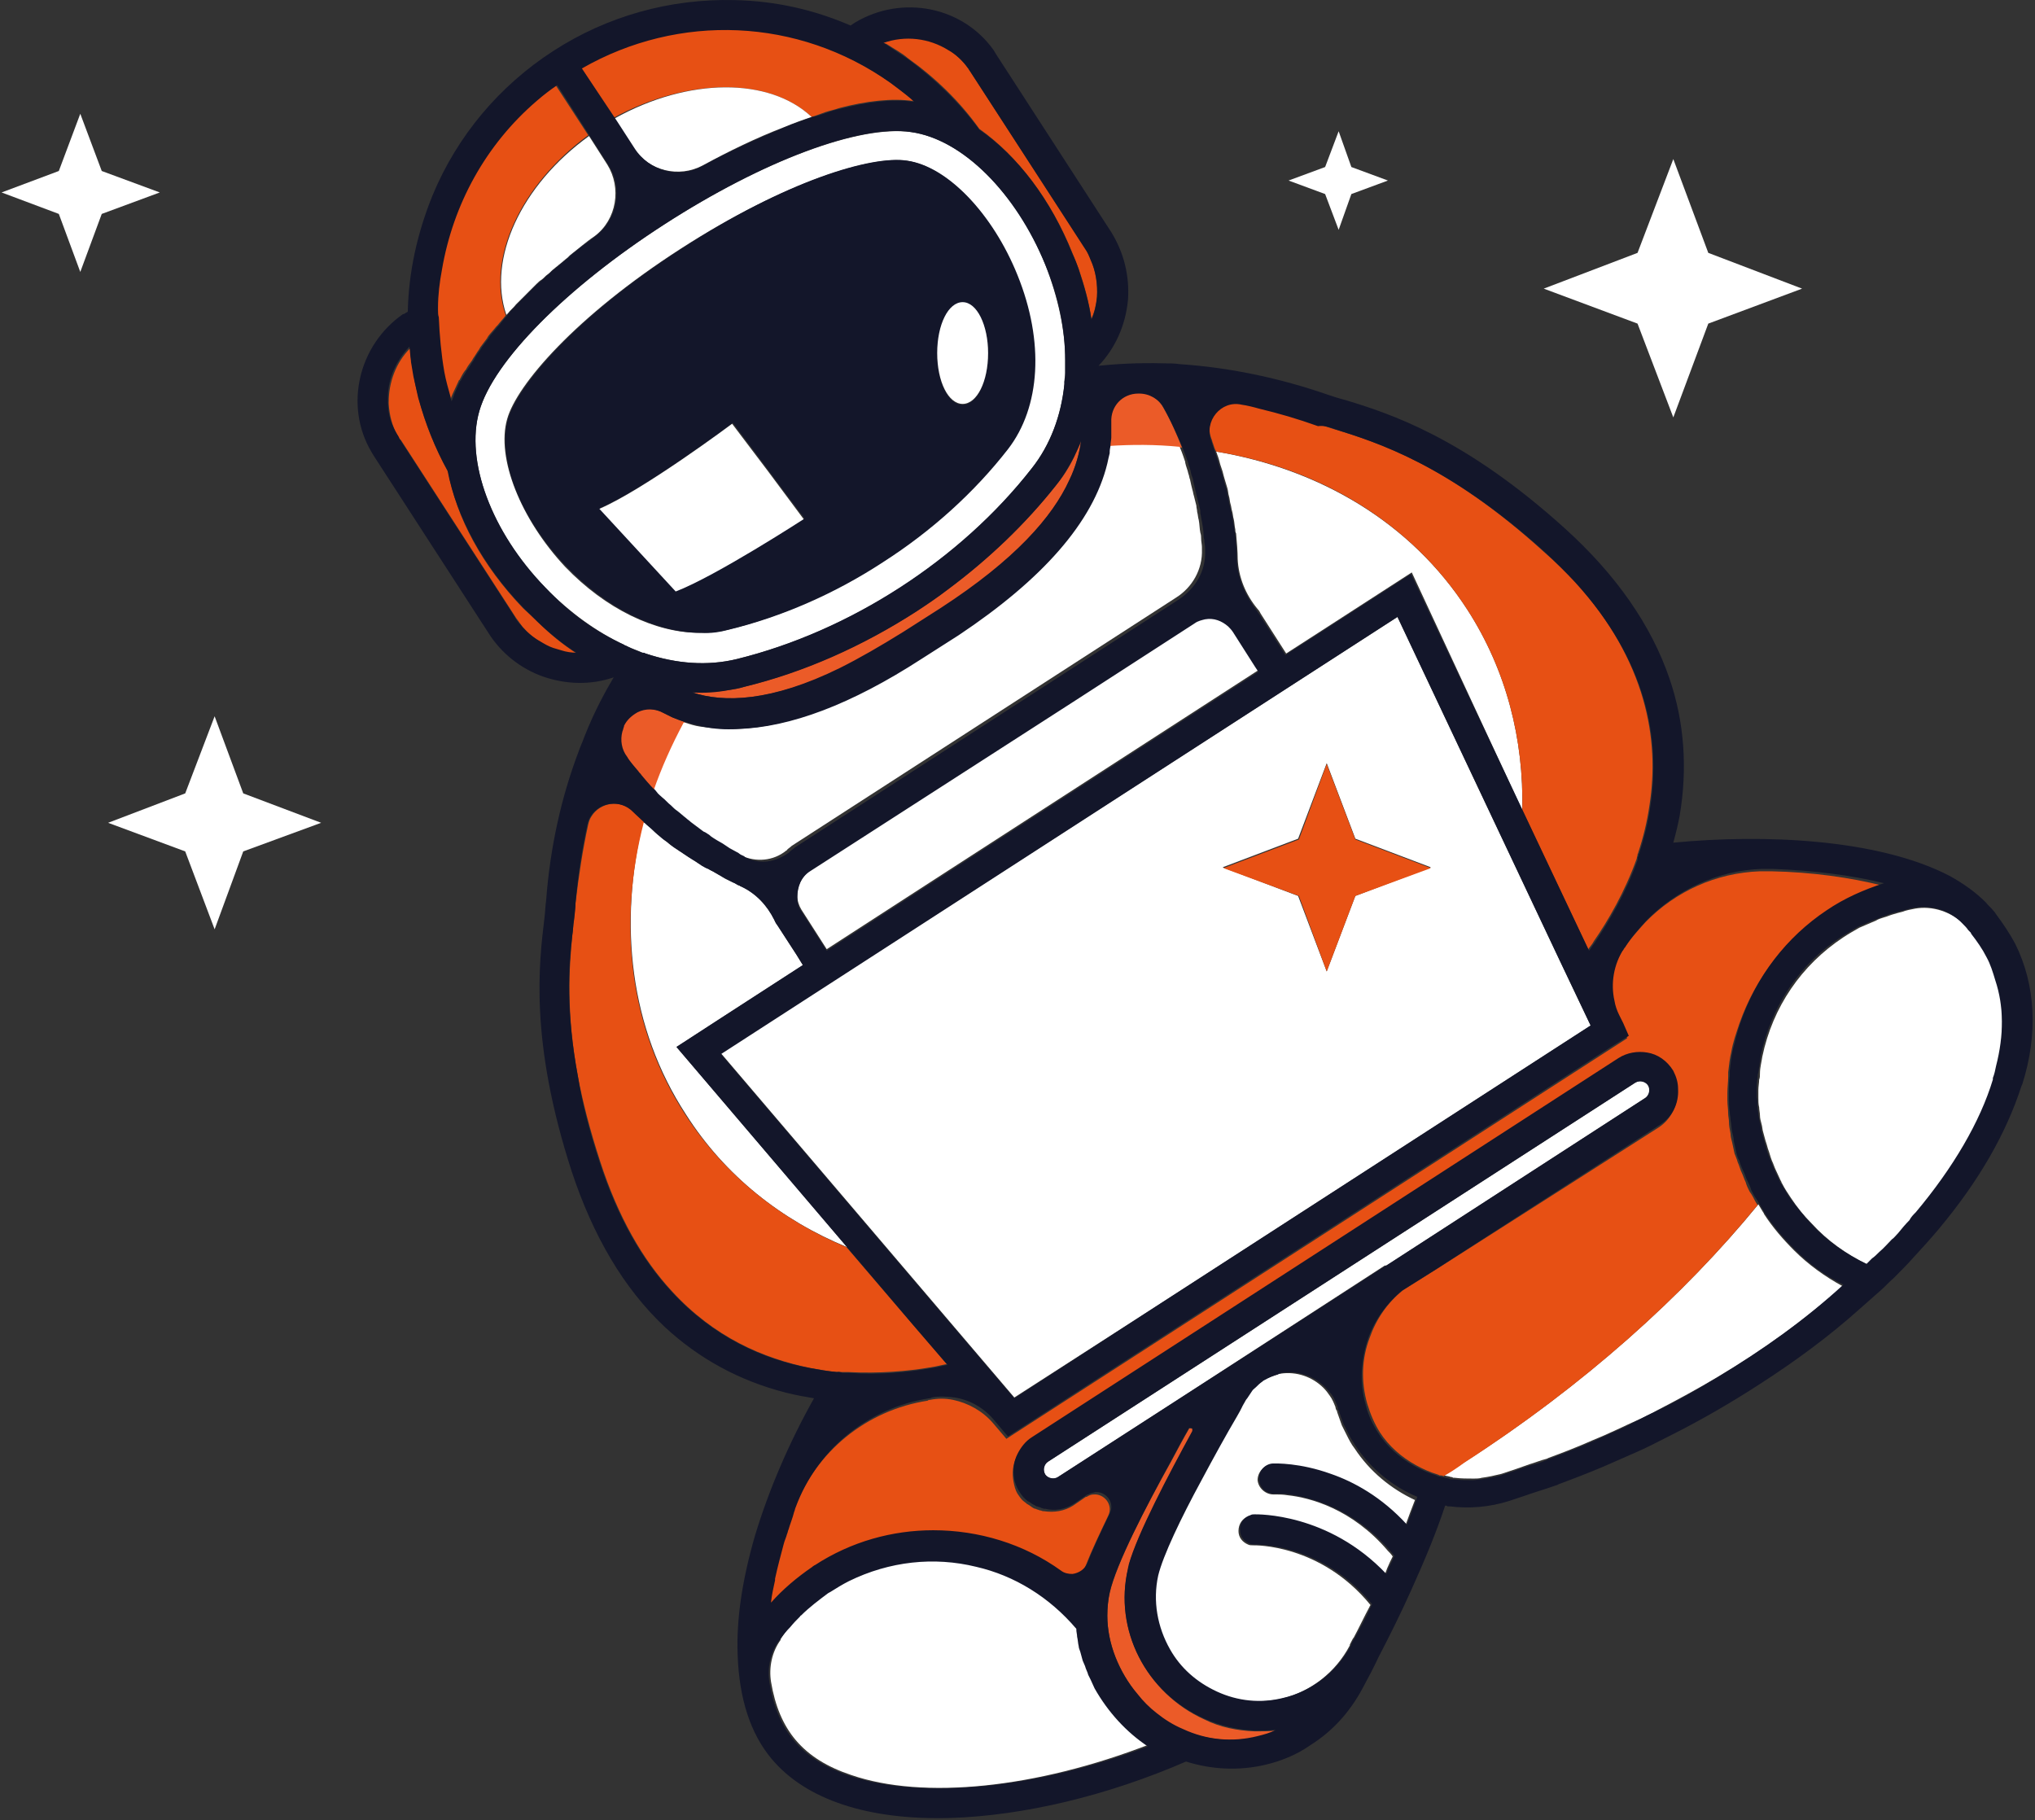 <?xml version="1.0" encoding="UTF-8"?> <svg xmlns="http://www.w3.org/2000/svg" width="256" height="229" viewBox="0 0 256 229" fill="none"><rect x="0" y="0" width="256" height="229" fill="#333333" stroke="none"/> <path d="M78.9 81.312C79.5 81.612 80.2 81.812 80.8 82.112C80.9 82.112 81 82.213 81.2 82.213C85.1 83.513 89 83.812 92.7 82.912C106.9 79.412 120.8 70.513 129.8 58.913C132.1 56.013 133.5 52.312 133.9 48.312C133.9 48.212 133.9 48.112 133.9 48.013C133.9 47.612 134 47.312 134 46.913C134 46.812 134 46.712 134 46.513C134 46.212 134 46.013 134 45.712C134 45.612 134 45.413 134 45.312C134 41.513 133.1 37.413 131.5 33.312C127.9 24.312 121.1 17.512 114.6 16.613C108.1 15.713 96 20.212 83.6 28.212C71.2 36.212 62.1 45.413 60.3 51.712C58.5 58.013 61.8 66.912 68.6 73.912C71.7 77.112 75.1 79.513 78.5 81.112C78.6 81.213 78.7 81.213 78.9 81.312ZM63.8 52.712C65 48.413 72.4 39.812 85.6 31.312C98.8 22.812 109.6 19.613 114 20.212C119.1 20.913 124.8 26.913 127.9 34.612C131.3 43.112 130.8 51.212 126.7 56.513C122.5 61.812 117.1 66.713 111 70.713C104.9 74.612 98.2 77.612 91.6 79.213C90.4 79.513 89.2 79.612 88 79.612C82.4 79.612 76.2 76.612 71.1 71.312C65.5 65.312 62.4 57.612 63.8 52.712Z" fill="white"></path> <path d="M65.8 76.513C60.7 71.213 57.4 65.112 56.4 59.413C54.8 56.513 53.5 53.413 52.7 50.212C52.5 49.312 52.2 48.413 52.1 47.513C52 46.913 51.9 46.312 51.8 45.712V45.612C51.7 45.013 51.6 44.413 51.6 43.812C49.8 45.612 48.9 48.112 48.9 50.612C48.9 50.712 48.9 50.712 48.9 50.812C49 52.212 49.3 53.612 50.1 54.913C50.1 55.013 50.2 55.112 50.3 55.212C50.3 55.212 50.3 55.312 50.4 55.312L64.9 77.713C65.2 78.112 65.4 78.412 65.7 78.812C66.4 79.612 67.2 80.312 68.2 80.912C68.7 81.213 69.3 81.513 69.8 81.713C70.1 81.812 70.5 81.912 70.8 82.013C71.4 82.112 72 82.312 72.7 82.312C70.8 81.112 69 79.612 67.3 77.912C66.7 77.312 66.2 76.912 65.8 76.513Z" fill="#E75014"></path> <path d="M122 8.913C121.9 8.813 121.9 8.713 121.8 8.613C121.1 7.613 120.2 6.813 119.3 6.213C116.9 4.713 113.9 4.313 111.1 5.313C111.2 5.413 111.4 5.513 111.5 5.513C112.4 6.113 113.4 6.613 114.2 7.313C117.7 9.813 120.7 12.713 123.2 16.212C128 19.613 132.2 25.113 134.9 31.812C135.2 32.513 135.4 33.212 135.7 33.812C136.4 35.913 137 38.013 137.3 40.112C137.7 39.212 137.9 38.312 138 37.312C138.1 35.712 137.8 34.013 137.2 32.612C137 32.112 136.8 31.712 136.5 31.212L122 8.913Z" fill="#E75014"></path> <path d="M105.7 84.112C108.1 82.912 110.7 81.513 113.6 79.612L114.7 78.912L118.3 76.612C127.7 70.513 132.4 65.013 134.5 60.513C135.3 58.712 135.8 57.013 136 55.513C135.7 56.212 135.4 56.913 135.1 57.513C134.5 58.812 133.7 60.013 132.8 61.112C129 65.912 124.4 70.312 119.3 74.112C118 75.112 116.6 76.013 115.3 76.912C108.6 81.213 101.2 84.513 93.6 86.412C93 86.612 92.4 86.713 91.7 86.812C90.2 87.013 88.7 87.112 87.1 87.112C91 88.412 97 88.312 105.7 84.112Z" fill="#EB5B28"></path> <path d="M91.7 79.213C98.3 77.612 105 74.713 111.1 70.713C117.2 66.812 122.6 61.913 126.8 56.513C130.9 51.212 131.4 43.013 128 34.612C124.9 26.913 119.2 20.913 114.1 20.212C109.7 19.512 98.9 22.712 85.7 31.312C72.5 39.812 65.2 48.413 63.9 52.712C62.5 57.712 65.5 65.312 71.3 71.312C76.4 76.612 82.6 79.612 88.2 79.612C89.4 79.713 90.6 79.513 91.7 79.213ZM121.1 38.112C122.9 38.112 124.3 40.913 124.3 44.513C124.3 48.013 122.9 50.913 121.1 50.913C119.3 50.913 117.9 48.112 117.9 44.513C117.9 41.013 119.3 38.112 121.1 38.112ZM75.5 63.913C81.1 61.513 92.2 53.212 92.2 53.212C95.4 57.413 98 61.013 101.2 65.213C101.2 65.213 90.1 72.412 85.1 74.312L75.5 63.913Z" fill="#13162A"></path> <path d="M158.2 217.813C158.1 217.813 157.9 217.813 157.8 217.813C155.6 217.713 153.5 217.313 151.5 216.313C144.2 213.013 140.1 205.013 141.9 197.413C141.9 197.213 142 197.113 142 196.913C143.1 193.013 146.9 185.813 150 180.113C150 180.013 150 179.913 150 179.913V179.813C150 179.713 149.9 179.713 149.8 179.713H149.7H149.6C148.9 180.913 148.1 182.413 147.3 183.913C144.1 189.613 140.4 196.813 139.6 200.413C139.4 201.313 139.3 202.313 139.3 203.313C139.3 206.813 140.8 210.313 143.1 213.213C143.8 214.113 144.6 214.913 145.5 215.613C146.5 216.413 147.6 217.113 148.8 217.613C151.7 218.913 155 219.213 158.2 218.513C159 218.313 159.8 218.113 160.5 217.713C159.7 217.813 159 217.813 158.2 217.813Z" fill="#EB5B28"></path> <path d="M170.4 182.213C170 181.713 169.7 181.113 169.4 180.513C169.2 180.113 169 179.713 168.8 179.313C168.6 178.713 168.4 178.213 168.2 177.613C168.2 177.513 168.2 177.413 168.1 177.413C168.1 177.313 168 177.213 168 177.013C167.8 176.513 167.6 176.013 167.3 175.613C167.1 175.313 166.8 174.913 166.5 174.613C165.1 173.213 163.1 172.513 161.1 172.813H161C160.9 172.813 160.8 172.813 160.8 172.913C160.1 173.113 159.4 173.313 158.7 173.813L158.6 173.913C158.3 174.113 158 174.313 157.8 174.613C157.6 174.813 157.5 174.913 157.3 175.113C157.1 175.413 156.8 175.713 156.7 176.013C156.6 176.213 156.4 176.513 156.2 176.813C156.2 176.913 156.1 176.913 156.1 177.013C155.9 177.413 155.6 177.813 155.4 178.313C154.2 180.513 152.5 183.413 150.9 186.413C148.4 191.013 146.1 195.913 145.5 198.313C144.7 201.513 145.4 204.813 147 207.613C148.3 209.913 150.4 211.713 152.9 212.913C155.5 214.113 158.4 214.313 161.2 213.713C164.9 212.813 168 210.413 169.8 207.013V206.913L170 206.513C170.1 206.313 170.2 206.113 170.3 206.013C171 204.713 171.6 203.413 172.3 202.113C172.3 202.013 172.4 202.013 172.4 201.913C166.1 194.213 157.8 194.413 157.7 194.413C157.4 194.413 157.2 194.413 157 194.313C156.3 194.013 155.8 193.413 155.8 192.613C155.8 191.713 156.3 191.013 157.1 190.713C157.3 190.713 157.4 190.613 157.6 190.613C158 190.613 166.9 190.413 174.2 198.113C174.3 197.813 174.4 197.613 174.5 197.313C174.7 196.813 175 196.213 175.2 195.813C175 195.513 174.8 195.313 174.6 195.113C170.1 189.813 164.8 188.413 162 188.113C161.4 188.013 160.9 188.013 160.6 188.013C160.3 188.013 160.2 188.013 160.2 188.013C159.2 188.013 158.3 187.213 158.2 186.213C158.2 185.213 159 184.313 160 184.213C160.2 184.213 163.3 184.113 167.2 185.513C170.2 186.613 173.7 188.513 176.8 191.913C177.2 190.813 177.6 189.713 178 188.713C175 187.313 172.3 185.113 170.4 182.213Z" fill="white"></path> <path d="M100.3 112.713C100.3 113.313 100.5 113.913 100.8 114.413L104 119.413L119.3 109.513L158.3 84.312L157.9 83.713L155.1 79.312C154.9 79.013 154.7 78.812 154.5 78.612C153.7 77.912 152.6 77.513 151.6 77.713C151.1 77.812 150.7 77.912 150.3 78.213L135.3 87.912L101.9 109.513C100.8 110.313 100.3 111.513 100.3 112.713Z" fill="white"></path> <path d="M90.7 132.513L127.6 175.813L146.1 163.913L200.1 129.013L196.2 120.813L175.8 77.612L90.7 132.513ZM170.5 112.713L166.9 122.213L163.3 112.713L153.8 109.113L163.3 105.513L166.9 96.013L170.5 105.513L180 109.113L170.5 112.713Z" fill="white"></path> <path d="M174.4 159.213L207 138.113C207.5 137.813 207.7 137.013 207.3 136.513C207 136.013 206.3 135.813 205.7 136.213L131.8 183.912C131.3 184.212 131.1 184.913 131.5 185.513C131.8 186.013 132.6 186.213 133.1 185.813L147.2 176.713L174.2 159.213H174.4Z" fill="white"></path> <path d="M102.1 14.713C102.7 14.512 103.3 14.312 103.8 14.113C104.4 13.912 105 13.812 105.5 13.613C108.9 12.713 112.2 12.312 114.9 12.713C114.8 12.613 114.7 12.512 114.6 12.412C113.7 11.713 112.9 11.012 111.9 10.312C100.3 2.113 85.3 1.413 73.1 8.513L77.2 14.812C86.6 9.713 96.8 9.713 102.1 14.713Z" fill="#E75014"></path> <path d="M77.3 14.912L77.5 15.213L79.7 18.613C81.6 21.512 85.4 22.413 88.4 20.812C91.7 19.012 95.2 17.312 98.6 16.012C99.8 15.512 100.9 15.113 102.1 14.713C96.8 9.713 86.6 9.713 77.3 14.912Z" fill="white"></path> <path d="M63.7 39.612C63.8 39.513 63.8 39.513 63.9 39.413C64.2 39.013 64.6 38.712 64.9 38.312C65 38.212 65.1 38.112 65.2 38.013C65.5 37.712 65.9 37.312 66.2 37.013C66.3 36.913 66.5 36.712 66.6 36.612C66.9 36.312 67.2 36.013 67.5 35.712C67.7 35.513 67.9 35.312 68.1 35.212C68.4 35.013 68.6 34.712 68.9 34.513C69.2 34.312 69.4 34.013 69.7 33.812C69.9 33.612 70.1 33.513 70.3 33.312C70.7 33.013 71 32.712 71.4 32.413C71.5 32.312 71.6 32.212 71.7 32.112C72.2 31.712 72.7 31.312 73.2 30.913C73.7 30.512 74.2 30.113 74.8 29.712C77.6 27.613 78.2 23.613 76.4 20.712L74.1 17.113C65.5 23.312 61.3 32.612 63.7 39.612Z" fill="white"></path> <path d="M55.7 46.812C55.9 47.913 56.2 49.013 56.5 50.013C56.5 50.212 56.6 50.312 56.6 50.513C56.7 50.112 56.9 49.612 57.1 49.212C57.3 48.812 57.5 48.312 57.7 47.913C57.7 47.913 57.7 47.812 57.8 47.812C58 47.413 58.2 47.013 58.5 46.612L58.6 46.513C58.8 46.112 59.1 45.712 59.4 45.312C59.4 45.212 59.5 45.212 59.5 45.112C59.8 44.712 60 44.312 60.3 43.913C60.3 43.812 60.4 43.812 60.4 43.712C60.7 43.312 61 42.913 61.3 42.513C61.3 42.413 61.4 42.413 61.4 42.312C61.7 41.913 62.1 41.513 62.4 41.112C62.5 41.013 62.5 41.013 62.6 40.913C62.9 40.513 63.3 40.112 63.6 39.712C63.6 39.712 63.6 39.712 63.6 39.612C61.2 32.612 65.4 23.312 74 17.012L69.9 10.713C69 11.312 68.2 12.012 67.3 12.713C60.9 18.212 56.8 25.712 55.4 33.913C55.1 35.513 55 37.112 54.9 38.712C54.9 38.812 54.9 38.913 54.9 39.013C54.9 39.312 54.9 39.612 54.9 40.013C55.1 42.212 55.3 44.513 55.7 46.812Z" fill="#E75014"></path> <path d="M86.3 140.213C91.2 147.913 98.3 153.513 106.6 156.913L85.1 131.713L90.8 128.013L101 121.413L100.2 120.113L97.8 116.413C97.7 116.213 97.5 116.013 97.4 115.713C96.5 113.913 95.1 112.313 93.2 111.513C93.1 111.513 93.1 111.413 93 111.413C92.7 111.313 92.5 111.113 92.2 111.013C92 110.913 91.8 110.813 91.6 110.713C91.3 110.613 91 110.413 90.7 110.213C90.5 110.113 90.3 110.013 90 109.813C89.7 109.613 89.4 109.513 89.1 109.313C88.8 109.213 88.6 109.013 88.3 108.913C88 108.713 87.7 108.513 87.4 108.313C87.1 108.113 86.8 107.913 86.6 107.813C86.3 107.613 86 107.413 85.7 107.213C85.4 107.013 85.1 106.813 84.8 106.613C84.5 106.413 84.2 106.213 83.9 105.913C83.6 105.713 83.3 105.413 83 105.213C82.7 105.013 82.4 104.713 82.1 104.413C81.8 104.113 81.5 103.913 81.2 103.613C81.1 103.513 81 103.513 80.9 103.413C77.8 116.213 79.2 129.313 86.3 140.213Z" fill="white"></path> <path d="M105.9 172.613C106.2 172.613 106.4 172.613 106.7 172.613C110.6 172.812 114.2 172.512 117.1 172.012C117.8 171.912 118.5 171.713 119.1 171.613L114.8 166.613L106.5 156.912C98.3 153.512 91.2 147.913 86.2 140.213C79.1 129.313 77.7 116.112 81 103.412C80.6 103.012 80.1 102.513 79.7 102.113C78.1 100.513 75.5 100.913 74.4 102.713C74.2 103.013 74.1 103.313 74 103.713C73.3 106.913 72.8 110.213 72.4 113.613C72.3 114.313 72.3 115.013 72.2 115.813C72.1 116.413 72.1 117.013 72 117.613C71.6 121.713 71.2 127.312 72.7 135.412C73.3 138.612 74.2 142.113 75.5 146.113C77.8 153.213 80.9 158.512 84.5 162.412C89.8 168.212 96 170.913 102 172.113C103.1 172.312 104.2 172.513 105.3 172.613C105.4 172.513 105.7 172.613 105.9 172.613Z" fill="#E75014"></path> <path d="M85.9 90.713C85.5 90.612 85.2 90.513 84.8 90.312C84.7 90.312 84.6 90.213 84.5 90.213C84.1 90.013 83.7 89.812 83.3 89.612C82.2 89.013 81 89.112 80 89.513C79.3 89.812 78.7 90.412 78.3 91.213C78.3 91.213 78.3 91.213 78.3 91.312C78.2 91.513 78.2 91.713 78.1 91.912C77.8 93.013 78 94.112 78.7 95.112C79.2 95.713 79.7 96.312 80.1 96.912C80.2 97.112 80.4 97.213 80.5 97.412C81 98.013 81.5 98.513 82 99.112C82.1 99.213 82.2 99.412 82.4 99.513C83.4 96.612 84.7 93.713 86.2 90.912C86 90.812 86 90.812 85.9 90.713Z" fill="#EB5B28"></path> <path d="M148.7 56.312C148 54.612 147.3 52.913 146.3 51.212C145.7 50.112 144.5 49.413 143.2 49.413C143.2 49.413 143.2 49.413 143.1 49.413C141.1 49.413 139.6 51.112 139.7 53.013C139.7 53.413 139.7 53.913 139.7 54.413C139.7 54.612 139.7 54.712 139.7 54.913C139.7 55.212 139.7 55.612 139.6 55.913C139.6 56.013 139.6 56.112 139.6 56.212C142.7 56.013 145.7 56.013 148.7 56.312Z" fill="#EB5B28"></path> <path d="M120.3 79.912L115.6 82.912C106.8 88.612 99.1 91.513 92.5 91.713C91 91.713 89.5 91.612 88.1 91.412C87.4 91.312 86.8 91.112 86.2 90.912C86.1 90.912 86.1 90.912 86 90.912C84.5 93.713 83.2 96.612 82.2 99.513C82.4 99.713 82.7 99.912 82.9 100.213C83.3 100.613 83.6 100.913 84 101.213C84.3 101.413 84.5 101.613 84.8 101.913C85.2 102.213 85.5 102.513 85.9 102.813C86.1 103.013 86.3 103.113 86.5 103.313C87 103.713 87.6 104.113 88.1 104.513C88.3 104.713 88.5 104.813 88.8 104.913C89.1 105.113 89.5 105.413 89.8 105.613C90 105.713 90.3 105.913 90.5 106.013C90.8 106.213 91.1 106.413 91.4 106.613C91.8 106.813 92.2 107.013 92.5 107.213C92.7 107.313 93 107.413 93.2 107.613C95.1 108.513 97.3 108.313 98.9 107.013C98.9 107.013 99 107.013 99 106.913C99.2 106.713 99.4 106.613 99.6 106.413L147.9 75.213C150 73.912 151.3 71.612 151.2 69.112C151.2 69.013 151.2 68.912 151.2 68.812C151.2 68.513 151.1 68.112 151.1 67.713C151.1 67.513 151.1 67.312 151 67.013C150.9 66.513 150.9 65.912 150.8 65.412C150.7 65.112 150.7 64.713 150.6 64.412C150.6 64.112 150.5 63.913 150.5 63.612C150.4 63.212 150.3 62.812 150.2 62.413C150.1 62.112 150.1 61.913 150 61.612C149.9 61.212 149.8 60.812 149.7 60.312C149.6 60.112 149.6 59.812 149.5 59.612C149.4 59.112 149.2 58.712 149.1 58.212V58.112C148.9 57.513 148.7 56.913 148.4 56.212C145.4 55.913 142.4 55.913 139.4 56.112C139.4 56.312 139.3 56.413 139.3 56.612C139.3 56.712 139.3 56.712 139.3 56.812C139.2 57.212 139.1 57.712 139 58.112C137.5 65.612 131.1 72.912 120.3 79.912Z" fill="white"></path> <path d="M191.5 101.913C191.7 93.013 189.5 84.312 184.6 76.713C177.5 65.713 166 59.013 153 56.812C153 56.913 153.1 57.013 153.1 57.112C153.3 57.612 153.4 58.013 153.5 58.413C153.6 58.712 153.7 59.013 153.8 59.312C153.9 59.712 154 60.112 154.1 60.413C154.2 60.712 154.3 61.112 154.4 61.413C154.5 61.712 154.5 62.112 154.6 62.413C154.7 62.712 154.7 63.112 154.8 63.413C154.9 63.712 154.9 64.013 155 64.312C155.1 64.612 155.1 65.013 155.2 65.312C155.3 65.713 155.3 66.213 155.4 66.612C155.4 66.812 155.4 66.912 155.5 67.112C155.6 68.312 155.7 69.312 155.7 70.312C155.8 72.612 156.7 74.812 158.2 76.612C158.4 76.812 158.5 77.013 158.6 77.213L161.8 82.213L166.3 79.312L177.6 72.013L191.5 101.913Z" fill="white"></path> <path d="M194.2 69.412C182.1 58.413 173.2 55.612 167.9 54.013C167.2 53.812 166.4 53.513 165.8 53.312C163.3 52.413 160.8 51.712 158.4 51.112C157.7 50.913 156.9 50.812 156.2 50.612C153.6 50.112 151.4 52.712 152.4 55.212C152.5 55.413 152.5 55.612 152.6 55.812C152.7 56.112 152.8 56.513 153 56.812C166 58.913 177.5 65.713 184.6 76.713C189.5 84.312 191.7 93.013 191.5 101.912L199.8 119.412C200 119.112 200.3 118.812 200.5 118.412C202.3 115.812 204.4 112.213 205.9 108.013C205.9 107.812 206 107.713 206 107.513C206 107.413 206.1 107.313 206.1 107.213C206.7 105.413 207.2 103.413 207.5 101.313C208.8 93.013 207.1 83.112 198.1 73.112C197 72.013 195.7 70.713 194.2 69.412Z" fill="#E75014"></path> <path d="M251.2 123.413C250.9 122.413 250.5 121.413 250.1 120.513C249.6 119.513 249 118.513 248.2 117.613L248.1 117.413C248 117.313 247.9 117.213 247.8 117.113C247.6 116.813 247.3 116.513 247.1 116.313C245.5 114.713 243.1 113.913 240.9 114.313C240.4 114.413 239.8 114.513 239.3 114.713C238.9 114.813 238.5 114.913 238.2 115.013C237.8 115.113 237.4 115.313 237 115.413C236.7 115.513 236.3 115.613 236 115.813C235.5 116.013 235.1 116.213 234.6 116.413C234.4 116.513 234.1 116.613 233.9 116.713C233.2 117.113 232.5 117.513 231.9 117.913C226.6 121.413 223 126.713 221.7 132.913C221.6 133.613 221.4 134.313 221.4 135.013C221.4 135.313 221.4 135.613 221.3 135.813C221.3 136.213 221.2 136.713 221.2 137.113C221.2 137.413 221.2 137.813 221.2 138.113C221.2 138.513 221.2 138.913 221.3 139.313C221.3 139.613 221.4 140.013 221.4 140.313C221.4 140.713 221.5 141.013 221.6 141.413C221.7 141.713 221.7 142.113 221.8 142.413C221.9 142.813 222 143.113 222.1 143.513C222.2 143.813 222.3 144.113 222.4 144.513C222.6 145.013 222.7 145.513 222.9 146.013C223.1 146.413 223.2 146.813 223.4 147.213C223.6 147.613 223.8 148.113 224 148.513C224.1 148.613 224.1 148.813 224.2 148.913C224.5 149.513 224.9 150.113 225.3 150.713C226.1 151.913 226.9 152.913 227.9 153.913C229.9 156.113 232.3 157.813 235 159.113C235.1 159.013 235.3 158.813 235.4 158.713C235.5 158.613 235.6 158.513 235.7 158.413C236 158.113 236.3 157.813 236.6 157.613C237.1 157.113 237.7 156.513 238.2 156.013C238.5 155.713 238.7 155.513 239 155.213C239.5 154.713 240 154.113 240.4 153.613C240.7 153.313 241 153.013 241.2 152.613C245.9 147.013 249.2 141.213 250.9 135.913V135.813V135.713C251 135.213 251.2 134.713 251.3 134.213C252.1 130.213 252.1 126.613 251.2 123.413Z" fill="white"></path> <path d="M137.9 212.113C137.7 211.713 137.5 211.412 137.4 211.012C137.3 210.812 137.2 210.612 137.1 210.412C136.9 210.012 136.8 209.713 136.7 209.313C136.6 209.113 136.5 208.813 136.4 208.613C136.3 208.213 136.2 207.912 136.1 207.512C136 207.312 136 207.113 135.9 206.813C135.8 206.413 135.8 206.013 135.7 205.613C135.7 205.513 135.6 205.313 135.6 205.213C135.6 205.113 135.6 204.913 135.5 204.813V204.713C132.1 200.713 127.7 198.112 122.9 196.912C117.6 195.612 112 196.213 106.9 198.713C106.1 199.113 105.3 199.513 104.5 200.113C104.4 200.113 104.4 200.213 104.3 200.213C103.1 201.013 101.9 201.912 100.9 203.012C100.8 203.112 100.8 203.213 100.7 203.213C100.3 203.613 99.8 204.112 99.5 204.512C99 205.012 98.6 205.613 98.2 206.213C98.2 206.213 98.2 206.213 98.2 206.313C97.1 207.813 96.7 209.813 97 211.613C97.5 214.613 98.5 217.012 100.1 218.912C101.8 220.912 104.1 222.313 107.1 223.313C116.1 226.413 130.3 225.012 144.7 219.412C141.8 217.712 139.5 215.113 137.9 212.113Z" fill="white"></path> <path d="M231.8 161.813C229.6 160.613 227.5 159.113 225.7 157.313C224.3 155.913 223 154.413 221.9 152.713C221.9 152.613 221.8 152.513 221.8 152.513C221.6 152.213 221.4 151.813 221.2 151.513C211.8 163.013 199.2 174.313 184.3 183.913C183.4 184.513 182.6 185.013 181.7 185.613C182 185.713 182.3 185.713 182.5 185.813C182.6 185.813 182.7 185.813 182.8 185.913H182.9H183C183.8 186.013 184.6 186.013 185.4 186.013C185.7 186.013 186.1 186.013 186.4 185.913C187.2 185.813 188.1 185.613 188.9 185.413C189.2 185.313 189.5 185.213 189.8 185.113C190.1 185.013 190.4 184.913 190.7 184.813C191.3 184.613 191.8 184.413 192.4 184.213C193.1 184.013 193.8 183.713 194.6 183.513L194.8 183.413C196.7 182.713 198.5 182.013 200.3 181.213C202.3 180.413 204.3 179.413 206.3 178.513C207 178.213 207.6 177.913 208.3 177.513C211 176.113 213.6 174.713 216.1 173.213C221.8 169.813 227.1 166.013 231.8 161.813Z" fill="white"></path> <path d="M181.6 185.713C182.5 185.213 183.4 184.613 184.2 184.013C199.2 174.313 211.7 163.113 221.1 151.613C221 151.413 220.9 151.313 220.8 151.113C220.6 150.713 220.4 150.313 220.1 149.913C219.9 149.513 219.7 149.113 219.6 148.713C219.4 148.313 219.3 147.913 219.1 147.513C218.9 147.113 218.8 146.613 218.6 146.213C218.5 145.813 218.3 145.413 218.2 145.113C218.1 144.613 218 144.213 217.9 143.713C217.8 143.313 217.7 143.013 217.7 142.613C217.6 142.113 217.5 141.613 217.5 141.113C217.5 140.813 217.4 140.413 217.4 140.113C217.4 139.513 217.3 139.013 217.3 138.413C217.3 138.113 217.3 137.813 217.3 137.513C217.3 136.813 217.4 136.113 217.4 135.513C217.4 135.313 217.4 135.113 217.4 134.913C217.5 134.013 217.6 133.113 217.8 132.313C218 131.113 218.4 130.013 218.8 128.813C220.8 123.113 224.5 118.213 229.6 114.813C231.9 113.313 234.3 112.213 236.8 111.413C232.8 110.413 228 109.713 222.8 109.613C222.3 109.613 221.9 109.613 221.4 109.613C215.9 109.813 210.8 112.113 207 116.013C206 117.113 205 118.213 204.2 119.513C204.2 119.513 204.2 119.613 204.1 119.613C202.8 121.613 202.4 123.913 202.9 126.213C203 126.813 203.2 127.413 203.5 128.013L204 129.013L204.7 130.613L126.6 181.013L124.9 179.013C123.6 177.513 121.8 176.513 119.9 176.113C118.9 175.913 118 175.913 117 176.113C116.9 176.113 116.8 176.113 116.7 176.213C109 177.413 102.6 182.613 99.9 189.913C99.8 190.113 99.8 190.313 99.7 190.513C99.4 191.213 99.2 192.013 99 192.713C98.9 192.913 98.9 193.113 98.8 193.313C98.2 195.213 97.7 197.113 97.3 198.913C97.3 199.013 97.3 199.013 97.3 199.113C97.1 200.013 97 200.913 96.8 201.813V201.913C98.3 200.213 100.1 198.713 102 197.413L102.1 197.313C102.2 197.313 102.2 197.213 102.3 197.213C106.9 194.213 112.1 192.813 117.2 192.813C122.9 192.813 128.5 194.513 133.3 197.913C133.7 198.213 134.2 198.313 134.7 198.313C135.5 198.213 136.3 197.713 136.6 196.913C137.3 195.113 138.3 193.013 139.4 190.713C140.1 189.313 138.9 187.913 137.6 188.013C137.3 188.013 137 188.113 136.7 188.313C136.7 188.313 136.7 188.313 136.6 188.313L135 189.413C133.9 190.113 132.6 190.313 131.3 190.113H131.2C131.1 190.113 131 190.013 130.8 190.013C130.6 189.913 130.4 189.913 130.3 189.813C130.3 189.813 130.3 189.813 130.2 189.813C129.9 189.713 129.7 189.513 129.4 189.313C129.3 189.313 129.3 189.213 129.2 189.213C129 189.013 128.8 188.913 128.6 188.713C128.4 188.513 128.2 188.213 128 187.913C127.7 187.413 127.6 186.913 127.5 186.413C127.3 185.313 127.4 184.213 127.9 183.213C128.3 182.413 128.9 181.613 129.7 181.113L203.5 133.413C204.6 132.713 205.9 132.513 207.1 132.713C208.4 133.013 209.7 133.713 210.4 135.013C210.8 135.713 211 136.513 211 137.313C211.1 139.013 210.2 140.813 208.7 141.813L180.8 159.613L176.5 162.313C174.5 163.913 173.1 166.013 172.3 168.313C171.3 170.913 171.2 173.813 172 176.613C172.4 177.913 172.9 179.113 173.6 180.213C174.7 181.913 176.3 183.313 178.1 184.313C179 184.813 179.9 185.213 180.9 185.513L181.1 185.613C181.3 185.613 181.4 185.613 181.6 185.713Z" fill="#E75014"></path> <path d="M92.1 53.312C92.1 53.312 81 61.612 75.4 64.013L85 74.412C90 72.513 101.1 65.312 101.1 65.312C98 61.112 95.3 57.513 92.1 53.312Z" fill="white"></path> <path d="M121.1 50.812C122.9 50.812 124.3 48.013 124.3 44.413C124.3 40.913 122.9 38.013 121.1 38.013C119.3 38.013 117.9 40.812 117.9 44.413C117.9 48.013 119.3 50.812 121.1 50.812Z" fill="white"></path> <path d="M166.9 96.112L163.4 105.613L153.9 109.213L163.4 112.713L166.9 122.213L170.5 112.713L180 109.213L170.5 105.613L166.9 96.112Z" fill="#E75014"></path> <path d="M210.5 20.012L214.9 31.812L226.7 36.312L214.9 40.712L210.5 52.513L206 40.712L194.2 36.312L206 31.812L210.5 20.012Z" fill="white"></path> <path d="M27 90.112L30.6 99.812L40.4 103.513L30.6 107.113L27 116.913L23.3 107.113L13.6 103.513L23.3 99.812L27 90.112Z" fill="white"></path> <path d="M10.1 14.312L12.8 21.512L20.1 24.212L12.8 26.913L10.1 34.212L7.4 26.913L0.2 24.212L7.4 21.512L10.1 14.312Z" fill="white"></path> <path d="M168.4 16.512L170 21.012L174.6 22.712L170 24.413L168.4 28.913L166.7 24.413L162.1 22.712L166.7 21.012L168.4 16.512Z" fill="white"></path> <path d="M253.5 118.713C252.8 117.413 252 116.213 251.1 115.013L250.9 114.713L250.8 114.613C250.5 114.213 250.1 113.913 249.8 113.513C248.6 112.313 247.1 111.213 245.3 110.213C236.3 105.513 221.9 104.913 210.5 106.013C210.8 104.913 211.1 103.713 211.3 102.613C212.3 96.713 211.9 90.812 210 85.312C207.7 78.612 203.3 72.312 196.9 66.513C184.2 55.013 174.8 52.013 169.2 50.312C168.4 50.112 167.8 49.913 167.2 49.712C160.9 47.513 154.5 46.212 148.4 45.812C147.8 45.712 147.1 45.712 146.5 45.712C143 45.612 140.3 45.812 138.2 46.013C140.3 43.812 141.6 40.913 141.9 37.712C142.1 34.712 141.4 31.812 139.8 29.212L125.3 6.813C125.2 6.613 125.1 6.513 125 6.313C121.1 0.813 113.5 -0.687 107.6 2.813L107 3.213C102.4 1.213 97.5 0.113 92.4 0.013C84.3 -0.187 76.4 2.013 69.6 6.413C62.8 10.812 57.5 17.113 54.4 24.613C52.5 29.312 51.4 34.212 51.3 39.212L50.8 39.513H50.7C45.1 43.413 43.3 51.013 46.7 56.812C46.8 57.013 46.9 57.112 47 57.312L61.5 79.713C63.1 82.213 65.5 84.112 68.3 85.112C71.2 86.112 74.3 86.213 77.2 85.213C76.2 86.912 74.8 89.412 73.5 92.713C73.3 93.312 73 93.912 72.8 94.513C70.6 100.313 69.2 106.613 68.7 113.313C68.6 113.913 68.6 114.613 68.5 115.413C67.8 121.213 66.6 130.913 71.9 147.313C74.6 155.513 78.5 162.113 83.6 166.913C87.9 170.913 93 173.713 98.9 175.213C100.1 175.513 101.2 175.713 102.4 175.913C99.2 181.613 96.7 187.513 95 193.113C93.4 198.613 92.6 203.713 92.8 208.313C93 213.713 94.4 218.113 97.1 221.313C101.4 226.413 109.2 229.013 119.6 228.713C128.8 228.413 139.3 225.913 149.2 221.613C152.4 222.613 155.8 222.813 159.2 222.013C161.3 221.513 163.2 220.713 164.9 219.513C167.6 217.813 169.8 215.413 171.4 212.413C172.1 211.113 172.8 209.813 173.4 208.513C174.8 205.813 176.2 203.013 177.5 200.113C179.4 195.913 180.7 192.713 181.8 189.413C181.9 189.413 182 189.413 182.1 189.513C182.2 189.513 182.3 189.513 182.4 189.513C184.8 189.813 187.4 189.613 189.9 188.813C190.5 188.613 191.1 188.413 191.7 188.213C193.1 187.713 194.5 187.313 195.9 186.813L196.1 186.713C198 186.013 199.8 185.313 201.7 184.513C203.1 183.913 204.4 183.313 205.8 182.713C207.2 182.113 208.5 181.413 209.9 180.713C213.9 178.713 217.7 176.513 221.4 174.113C225.9 171.213 230.1 168.113 233.9 164.713C234.8 163.913 235.7 163.113 236.5 162.413C237.1 161.913 237.6 161.313 238.2 160.813C239.1 159.913 239.9 159.113 240.7 158.213C241.8 157.013 242.9 155.813 243.9 154.613C249 148.513 252.4 142.513 254.3 136.613L254.4 136.413C256.4 130.113 256.1 123.913 253.5 118.713ZM168 54.013C173.3 55.712 182.1 58.413 194.3 69.412C195.7 70.713 197 72.013 198.2 73.312C207.3 83.312 208.9 93.213 207.6 101.513C207.3 103.613 206.8 105.513 206.2 107.413C206.1 107.513 206.1 107.613 206.1 107.713C206 107.813 206 108.013 206 108.213C204.5 112.413 202.4 115.913 200.6 118.613C200.4 118.913 200.1 119.313 199.9 119.613L177.5 72.213L166.2 79.513L161.7 82.412L158.5 77.412C158.4 77.213 158.2 77.013 158.1 76.812C156.7 75.013 155.7 72.812 155.6 70.513C155.6 69.513 155.5 68.412 155.4 67.312C155.4 67.112 155.4 67.013 155.3 66.812C155.3 66.412 155.2 66.013 155.1 65.513C155.1 65.213 155 64.912 154.9 64.513C154.8 64.213 154.8 63.913 154.7 63.612C154.6 63.312 154.6 62.913 154.5 62.612C154.4 62.312 154.4 61.913 154.3 61.612C154.2 61.312 154.1 60.913 154 60.612C153.9 60.212 153.8 59.812 153.7 59.513C153.6 59.212 153.5 58.913 153.4 58.612C153.3 58.212 153.1 57.712 153 57.312C152.9 56.913 152.7 56.513 152.6 56.112C152.5 55.913 152.5 55.712 152.4 55.513C151.4 53.013 153.6 50.312 156.2 50.913C156.9 51.013 157.7 51.212 158.4 51.413C160.9 52.013 163.3 52.712 165.8 53.612C166.5 53.513 167.2 53.712 168 54.013ZM101.9 109.613L135.3 88.112L150.3 78.412C150.7 78.112 151.2 78.013 151.6 77.912C152.7 77.713 153.7 78.112 154.5 78.812C154.7 79.013 154.9 79.213 155.1 79.513L157.9 83.912L158.3 84.513L119.3 109.713L104 119.613L100.8 114.613C100.4 114.113 100.3 113.513 100.3 112.913C100.3 111.513 100.8 110.313 101.9 109.613ZM175.8 77.612L196.2 120.813L200.1 129.013L146.1 163.913L127.6 175.913L90.7 132.613L175.8 77.612ZM139.3 58.312C139.4 57.812 139.5 57.413 139.6 57.013C139.6 56.913 139.6 56.913 139.6 56.812C139.6 56.513 139.7 56.212 139.7 56.013C139.7 55.712 139.8 55.312 139.8 55.013C139.8 54.812 139.8 54.712 139.8 54.513C139.8 54.013 139.8 53.612 139.8 53.112C139.7 51.112 141.2 49.513 143.2 49.513C143.2 49.513 143.2 49.513 143.3 49.513C144.6 49.513 145.8 50.212 146.4 51.312C147.7 53.712 148.7 56.013 149.5 58.312V58.413C149.7 58.913 149.8 59.312 149.9 59.812C150 60.013 150.1 60.312 150.1 60.513C150.2 60.913 150.3 61.312 150.4 61.812C150.5 62.112 150.5 62.312 150.6 62.612C150.7 63.013 150.8 63.413 150.9 63.812C151 64.112 151 64.312 151 64.612C151.1 64.912 151.1 65.312 151.2 65.612C151.3 66.213 151.4 66.713 151.4 67.213C151.4 67.412 151.4 67.612 151.5 67.912C151.5 68.312 151.6 68.612 151.6 69.013C151.6 69.112 151.6 69.112 151.6 69.213V69.312C151.7 71.812 150.4 74.013 148.3 75.412L100 106.613C99.8 106.813 99.6 106.913 99.4 107.113C99.4 107.113 99.3 107.113 99.3 107.213C97.7 108.413 95.7 108.813 93.9 107.913C93.8 107.913 93.7 107.813 93.6 107.713C93.4 107.613 93.1 107.513 92.9 107.313C92.5 107.113 92.2 106.913 91.8 106.713C91.5 106.513 91.2 106.313 90.9 106.113C90.7 106.013 90.4 105.813 90.2 105.713C89.9 105.513 89.5 105.313 89.2 105.013C89 104.913 88.8 104.713 88.5 104.613C88 104.213 87.4 103.813 86.9 103.413C86.7 103.213 86.5 103.113 86.3 102.913C85.9 102.613 85.6 102.313 85.2 102.013C84.9 101.813 84.7 101.613 84.4 101.313C84 101.013 83.7 100.613 83.3 100.313C83.1 100.113 82.8 99.912 82.6 99.612C82.5 99.513 82.4 99.312 82.2 99.213C81.7 98.713 81.2 98.112 80.7 97.513C80.6 97.312 80.4 97.213 80.3 97.013C79.8 96.412 79.3 95.912 78.9 95.213C78.2 94.312 78 93.112 78.3 92.013C78.4 91.812 78.4 91.612 78.5 91.412V91.312C78.9 90.513 79.5 90.013 80.2 89.612C81.2 89.112 82.4 89.112 83.5 89.713C83.9 89.912 84.3 90.112 84.7 90.312C84.8 90.312 84.9 90.412 85 90.412C85.3 90.513 85.7 90.713 86.1 90.812C86.2 90.812 86.4 90.912 86.5 90.912C87.1 91.112 87.7 91.213 88.4 91.412C89.8 91.713 91.3 91.812 92.8 91.713C99.4 91.513 107.1 88.612 115.9 82.912L120.6 79.912C131.1 72.912 137.5 65.713 139.3 58.312ZM87.1 87.112C88.6 87.213 90.2 87.112 91.7 86.812C92.3 86.713 92.9 86.612 93.6 86.412C101.1 84.612 108.5 81.312 115.3 76.912C116.7 76.013 118 75.112 119.3 74.112C124.4 70.312 129 65.912 132.8 61.112C133.7 60.013 134.4 58.812 135.1 57.513C135.4 56.812 135.8 56.112 136 55.413C135.8 56.913 135.4 58.612 134.5 60.413C132.4 65.013 127.7 70.412 118.3 76.513L114.7 78.812L113.6 79.513C110.7 81.312 108.1 82.812 105.7 84.013C97 88.312 91 88.412 87.1 87.112ZM121.8 8.613C121.9 8.713 121.9 8.813 122 8.913L136.5 31.312C136.8 31.712 137 32.212 137.2 32.712C137.9 34.212 138.1 35.812 138 37.413C137.9 38.413 137.7 39.312 137.3 40.212C137 38.112 136.4 36.013 135.7 33.913C135.5 33.212 135.2 32.513 134.9 31.913C132.2 25.113 128 19.613 123.2 16.312C120.7 12.912 117.6 9.913 114.2 7.413C113.3 6.813 112.4 6.213 111.5 5.613C111.4 5.513 111.2 5.413 111.1 5.413C113.9 4.413 116.9 4.813 119.3 6.313C120.2 6.813 121.1 7.613 121.8 8.613ZM73.2 8.613C85.4 1.613 100.4 2.213 112 10.412C112.9 11.113 113.8 11.713 114.7 12.512C114.8 12.613 114.9 12.713 115 12.812C112.3 12.412 109.1 12.812 105.6 13.713C105 13.812 104.5 14.012 103.9 14.213C103.3 14.412 102.8 14.613 102.2 14.713C101.1 15.113 99.9 15.512 98.7 16.012C95.3 17.413 91.8 19.012 88.5 20.812C85.5 22.512 81.7 21.613 79.8 18.613L77.6 15.213L73.2 8.613ZM55.1 39.013C55.1 38.913 55.1 38.812 55.1 38.712C55.1 37.112 55.3 35.513 55.6 33.913C57 25.712 61.1 18.212 67.5 12.713C68.3 12.012 69.2 11.312 70.1 10.713L76.5 20.712C78.4 23.613 77.7 27.613 74.9 29.712C74.4 30.113 73.9 30.512 73.3 30.913C72.8 31.312 72.3 31.712 71.8 32.112C71.7 32.212 71.6 32.312 71.5 32.413C71.1 32.712 70.8 33.013 70.4 33.312C70.2 33.513 70 33.612 69.8 33.812C69.5 34.013 69.2 34.312 69 34.513C68.7 34.712 68.5 35.013 68.2 35.212C68 35.413 67.8 35.612 67.6 35.712C67.3 36.013 67 36.312 66.7 36.612C66.6 36.712 66.4 36.913 66.3 37.013C66 37.312 65.6 37.712 65.3 38.013C65.2 38.112 65.1 38.212 65 38.312C64.7 38.712 64.3 39.013 64 39.413C63.9 39.513 63.8 39.612 63.8 39.712C63.4 40.112 63.1 40.513 62.8 40.913C62.7 41.013 62.7 41.013 62.6 41.112C62.3 41.513 61.9 41.913 61.6 42.312C61.6 42.413 61.5 42.413 61.5 42.513C61.2 42.913 60.9 43.312 60.6 43.712C60.6 43.812 60.5 43.812 60.5 43.913C60.2 44.312 59.9 44.712 59.7 45.112C59.7 45.212 59.6 45.212 59.6 45.312C59.3 45.712 59.1 46.112 58.8 46.513L58.7 46.612C58.5 47.013 58.2 47.413 58 47.812C58 47.812 58 47.913 57.9 47.913C57.7 48.312 57.5 48.812 57.3 49.212C57.1 49.612 57 50.112 56.8 50.513C56.8 50.312 56.7 50.212 56.7 50.013C56.4 48.913 56.1 47.913 55.9 46.812C55.5 44.513 55.3 42.212 55.2 39.913C55.1 39.612 55.1 39.312 55.1 39.013ZM72.5 82.112C71.9 82.112 71.2 82.013 70.6 81.812C70.3 81.713 69.9 81.612 69.6 81.513C69 81.312 68.5 81.013 68 80.713C67.1 80.213 66.2 79.513 65.5 78.612C65.2 78.312 64.9 77.912 64.7 77.513L50.2 55.112V55.013C50.1 54.913 50.1 54.812 50 54.712C49.2 53.413 48.8 52.013 48.8 50.612C48.8 50.513 48.8 50.513 48.8 50.413C48.7 47.913 49.7 45.513 51.5 43.612C51.6 44.212 51.6 44.812 51.7 45.413V45.513C51.8 46.112 51.9 46.712 52 47.312C52.2 48.212 52.4 49.112 52.6 50.013C53.5 53.212 54.7 56.312 56.3 59.212C57.4 64.912 60.7 71.112 65.7 76.312C66.1 76.713 66.5 77.112 66.9 77.513C68.8 79.412 70.6 80.912 72.5 82.112ZM68.6 73.912C61.8 66.912 58.5 57.913 60.3 51.712C62.1 45.413 71.2 36.212 83.6 28.212C96 20.212 108.2 15.613 114.6 16.613C121.1 17.512 127.8 24.312 131.5 33.312C133.2 37.413 134 41.513 134 45.312C134 45.413 134 45.612 134 45.712C134 46.013 134 46.212 134 46.513C134 46.612 134 46.712 134 46.913C134 47.312 134 47.612 133.9 48.013C133.9 48.112 133.9 48.212 133.9 48.312C133.5 52.312 132.1 56.013 129.8 58.913C120.8 70.412 106.9 79.412 92.7 82.912C89 83.812 85.1 83.513 81.2 82.213C81.1 82.112 81 82.112 80.8 82.112C80.2 81.912 79.5 81.612 78.9 81.312C78.8 81.213 78.6 81.213 78.5 81.112C75 79.513 71.6 77.112 68.6 73.912ZM101.9 172.113C96 171.013 89.7 168.213 84.4 162.413C80.8 158.513 77.7 153.213 75.4 146.113C74.1 142.113 73.2 138.613 72.7 135.413C71.2 127.413 71.5 121.713 72 117.613C72.1 117.013 72.1 116.313 72.2 115.813C72.3 115.013 72.4 114.313 72.4 113.613C72.7 110.213 73.2 106.913 73.9 103.713C74 103.313 74.1 103.013 74.3 102.713C75.4 100.913 78 100.513 79.6 102.113C80.1 102.613 80.7 103.113 81.2 103.613C81.5 103.913 81.8 104.113 82.1 104.413C82.4 104.713 82.7 104.913 83 105.213C83.3 105.513 83.6 105.713 83.9 105.913C84.2 106.113 84.5 106.413 84.8 106.613C85.1 106.813 85.4 107.013 85.7 107.213C86 107.413 86.3 107.613 86.6 107.813C86.9 108.013 87.2 108.213 87.4 108.313C87.7 108.513 88 108.713 88.3 108.913C88.6 109.113 88.8 109.213 89.1 109.313C89.4 109.513 89.7 109.613 90 109.813C90.2 109.913 90.4 110.013 90.7 110.213C91 110.413 91.3 110.513 91.6 110.713C91.8 110.813 92 110.913 92.2 111.013C92.5 111.113 92.7 111.313 93 111.413C93.1 111.413 93.1 111.513 93.2 111.513C95.1 112.413 96.5 113.913 97.4 115.713C97.5 115.913 97.6 116.213 97.8 116.413L100.2 120.113L101 121.413L90.8 128.013L85.1 131.713L114.9 166.713L119.2 171.713C118.6 171.813 117.9 172.013 117.2 172.113C114.3 172.613 110.7 173.013 106.8 172.713C106.5 172.713 106.3 172.713 106 172.713C105.8 172.613 105.5 172.613 105.3 172.613C104.1 172.513 103 172.313 101.9 172.113ZM106.9 223.413C103.9 222.413 101.5 220.913 99.9 219.013C98.3 217.113 97.3 214.713 96.8 211.713C96.5 209.813 96.9 207.913 98 206.413C98.4 205.812 98.9 205.213 99.4 204.713C99.8 204.213 100.2 203.812 100.6 203.413C100.7 203.312 100.7 203.213 100.8 203.213C101.8 202.213 103 201.312 104.2 200.413C104.3 200.413 104.3 200.313 104.4 200.313C105.2 199.813 106 199.312 106.8 198.913C111.9 196.413 117.5 195.813 122.8 197.113C127.6 198.213 132 200.913 135.4 204.913V205.013C135.4 205.313 135.5 205.613 135.5 205.913C135.6 206.312 135.6 206.713 135.7 207.113C135.7 207.313 135.8 207.513 135.9 207.813C136 208.213 136.1 208.513 136.2 208.913C136.3 209.113 136.4 209.413 136.5 209.613C136.6 210.013 136.8 210.313 136.9 210.713C137 210.913 137.1 211.113 137.2 211.313C137.4 211.713 137.5 212.013 137.7 212.413C139.4 215.413 141.7 217.913 144.4 219.713C130.1 225.113 115.9 226.413 106.9 223.413ZM158.2 218.413C155 219.213 151.8 218.913 148.8 217.513C147.6 217.013 146.5 216.313 145.5 215.513C144.6 214.813 143.8 214.013 143.1 213.113C140.7 210.313 139.3 206.713 139.3 203.213C139.3 202.213 139.4 201.213 139.6 200.313C140.4 196.713 144.2 189.513 147.3 183.813C148.1 182.313 148.9 180.813 149.6 179.613H149.7H149.8C149.9 179.613 149.9 179.713 150 179.713V179.813C150 179.913 150 179.913 150 180.013C146.9 185.713 143.1 192.913 142 196.813C142 197.013 141.9 197.113 141.9 197.313C140.1 205.013 144.1 212.913 151.5 216.213C153.5 217.113 155.6 217.613 157.8 217.713C157.9 217.713 158.1 217.713 158.2 217.713C159 217.713 159.7 217.713 160.5 217.613C159.8 218.013 159 218.213 158.2 218.413ZM147.2 176.713L133.1 185.813C132.6 186.113 131.9 186.013 131.5 185.513C131.2 185.013 131.3 184.312 131.8 183.913L205.7 136.213C206.2 135.913 206.9 136.013 207.3 136.513C207.6 137.013 207.5 137.713 207 138.113L174.4 159.213L174.2 159.313L147.2 176.713ZM177 191.813C173.8 188.313 170.3 186.413 167.4 185.413C163.5 184.013 160.5 184.113 160.2 184.113C159.2 184.113 158.3 185.013 158.4 186.113C158.4 187.113 159.3 188.013 160.4 187.913C160.4 187.913 160.6 187.913 160.8 187.913C161.1 187.913 161.6 187.913 162.2 188.013C165 188.413 170.3 189.813 174.8 195.013C175 195.213 175.2 195.513 175.4 195.713C175.2 196.213 175 196.713 174.7 197.213C174.6 197.513 174.5 197.713 174.4 198.013C167.1 190.313 158.2 190.513 157.8 190.513C157.6 190.513 157.5 190.513 157.3 190.613C156.5 190.913 155.9 191.613 156 192.513C156 193.313 156.5 193.913 157.2 194.213C157.4 194.313 157.7 194.313 157.9 194.313C158 194.313 166.3 194.113 172.6 201.813C172.6 201.913 172.5 201.913 172.5 202.013C171.9 203.313 171.2 204.713 170.5 205.913C170.4 206.113 170.3 206.312 170.2 206.413L170 206.813V206.913C168.2 210.312 165 212.813 161.4 213.613C158.6 214.313 155.7 214.013 153.1 212.813C150.5 211.613 148.5 209.813 147.2 207.513C145.6 204.713 145 201.413 145.7 198.213C146.3 195.713 148.6 190.913 151.1 186.313C152.7 183.313 154.3 180.413 155.6 178.213C155.9 177.713 156.1 177.312 156.3 176.913C156.3 176.812 156.4 176.813 156.4 176.713C156.6 176.413 156.7 176.113 156.9 175.913C157.1 175.613 157.3 175.313 157.5 175.013C157.6 174.813 157.8 174.713 158 174.513C158.3 174.213 158.5 174.013 158.8 173.813L158.9 173.713C159.6 173.313 160.3 173.013 161 172.813C161.1 172.813 161.2 172.713 161.2 172.713H161.3C163.3 172.413 165.3 173.113 166.7 174.513C167 174.813 167.2 175.113 167.5 175.413C167.8 175.812 168 176.313 168.2 176.813C168.2 176.913 168.3 177.013 168.3 177.213C168.3 177.313 168.3 177.413 168.4 177.413C168.6 178.013 168.8 178.613 169 179.113C169.2 179.513 169.4 179.913 169.6 180.313C169.9 180.913 170.2 181.413 170.6 182.013C172.5 184.813 175.2 187.013 178.3 188.313C177.8 189.613 177.4 190.713 177 191.813ZM216 173.313C213.5 174.813 210.9 176.313 208.2 177.613C207.5 177.913 206.9 178.213 206.2 178.613C205.5 178.913 204.9 179.313 204.2 179.613C202.9 180.213 201.5 180.812 200.2 181.413C198.4 182.213 196.5 182.913 194.7 183.613L194.5 183.713C193.8 184.013 193.1 184.213 192.3 184.413C191.7 184.613 191.2 184.813 190.6 185.013C190.3 185.113 190 185.213 189.7 185.313C189.4 185.413 189.1 185.513 188.8 185.613C188 185.813 187.1 186.013 186.3 186.113C186 186.113 185.6 186.213 185.3 186.213C184.5 186.213 183.7 186.213 182.9 186.113H182.8H182.7C182.7 186.113 182.7 186.113 182.6 186.113C182.5 186.113 182.4 186.113 182.3 186.013C181.8 185.913 181.4 185.813 180.9 185.713L180.7 185.613C179.7 185.313 178.8 184.913 177.9 184.413C176.1 183.413 174.5 182.013 173.4 180.313C172.7 179.213 172.1 178.013 171.8 176.713C171 173.913 171.2 171.113 172.1 168.413C172.9 166.113 174.4 164.013 176.3 162.413L180.6 159.713L208.8 141.513C210.4 140.513 211.2 138.813 211.1 137.013C211.1 136.213 210.9 135.513 210.5 134.713C209.7 133.413 208.5 132.613 207.2 132.413C206 132.213 204.7 132.413 203.6 133.113L129.8 180.813C129 181.313 128.4 182.113 128 182.913C127.5 183.913 127.4 185.013 127.6 186.113C127.7 186.613 127.9 187.113 128.2 187.613C128.4 187.913 128.6 188.213 128.8 188.413C129 188.613 129.2 188.812 129.4 188.913C129.5 188.913 129.5 189.013 129.6 189.013C129.8 189.213 130.1 189.313 130.4 189.513C130.4 189.513 130.4 189.513 130.5 189.513C130.7 189.613 130.9 189.613 131 189.713C131.1 189.713 131.2 189.813 131.4 189.813H131.5C132.7 190.113 134 189.913 135.2 189.113L136.8 188.013C136.8 188.013 136.8 188.013 136.9 188.013C137.2 187.813 137.5 187.813 137.8 187.713C139.1 187.613 140.3 189.013 139.6 190.413C138.5 192.713 137.5 194.813 136.8 196.613C136.5 197.413 135.7 197.913 134.9 198.013C134.4 198.013 133.9 197.913 133.5 197.613C128.8 194.213 123.1 192.513 117.4 192.513C112.3 192.513 107.1 193.913 102.5 196.913C102.4 196.913 102.4 197.013 102.3 197.013L102.2 197.113C100.3 198.413 98.5 199.913 97 201.613V201.513C97.1 200.613 97.3 199.713 97.5 198.813C97.5 198.713 97.5 198.713 97.5 198.613C97.8 197.213 98.2 195.713 98.6 194.213C98.7 193.813 98.9 193.413 99 193.013C99.1 192.813 99.1 192.613 99.2 192.413C99.4 191.713 99.7 191.013 99.9 190.213C100 190.013 100 189.813 100.1 189.613C102.8 182.313 109.2 177.113 116.9 175.913C117 175.913 117.1 175.913 117.2 175.813C118.2 175.613 119.2 175.713 120.1 175.813C122 176.113 123.8 177.113 125.1 178.713L126.8 180.713L202.8 131.613L204.9 130.313L204.2 128.713L203.7 127.713C203.4 127.113 203.2 126.513 203.1 125.913C202.6 123.713 203 121.313 204.3 119.313C204.3 119.313 204.3 119.213 204.4 119.213C205.2 117.913 206.2 116.813 207.2 115.713C211 111.913 216.1 109.513 221.6 109.313C222.1 109.313 222.5 109.313 223 109.313C228.2 109.513 233 110.113 237 111.113C234.5 111.913 232 113.013 229.8 114.513C224.7 117.913 221 122.813 219 128.513C218.6 129.613 218.3 130.813 218 132.013C217.8 132.913 217.7 133.813 217.6 134.713C217.6 134.913 217.6 135.113 217.6 135.313C217.5 136.013 217.5 136.713 217.5 137.313C217.5 137.613 217.5 137.913 217.5 138.213C217.5 138.813 217.5 139.312 217.6 139.913C217.6 140.213 217.7 140.613 217.7 140.913C217.8 141.413 217.8 141.913 217.9 142.413C218 142.812 218.1 143.113 218.1 143.513C218.2 144.013 218.3 144.413 218.4 144.913C218.5 145.312 218.6 145.713 218.8 146.013C218.9 146.413 219.1 146.913 219.3 147.313C219.5 147.713 219.6 148.113 219.8 148.513C220 148.913 220.2 149.313 220.3 149.713C220.5 150.113 220.7 150.513 221 150.913C221.3 151.413 221.6 151.913 221.9 152.413C221.9 152.513 222 152.613 222 152.613C223.1 154.313 224.4 155.813 225.8 157.213C227.6 159.013 229.6 160.513 231.9 161.613C227.1 166.013 221.8 169.813 216 173.313ZM251.1 134.113C251 134.613 250.9 135.113 250.7 135.613V135.713V135.813C249.1 141.113 245.7 146.913 241 152.513C240.7 152.813 240.4 153.113 240.2 153.513C239.7 154.013 239.2 154.613 238.8 155.113C238.5 155.413 238.3 155.713 238 155.913C237.5 156.413 237 157.013 236.4 157.513C236.1 157.813 235.8 158.113 235.5 158.313C235.4 158.413 235.3 158.513 235.2 158.613C235.1 158.713 234.9 158.913 234.8 159.013C232.1 157.713 229.7 156.013 227.7 153.813C226.8 152.813 225.9 151.713 225.1 150.613C224.7 150.013 224.4 149.413 224 148.813C223.9 148.713 223.9 148.513 223.8 148.413C223.6 148.013 223.4 147.513 223.2 147.113C223 146.713 222.9 146.312 222.7 145.913C222.5 145.413 222.3 144.913 222.2 144.413C222.1 144.113 222 143.812 221.9 143.413C221.8 143.013 221.7 142.713 221.6 142.313C221.5 142.013 221.5 141.613 221.4 141.313C221.3 140.913 221.3 140.613 221.2 140.213C221.2 139.913 221.1 139.513 221.1 139.213C221.1 138.813 221.1 138.413 221 138.013C221 137.713 221 137.413 221 137.013C221 136.613 221 136.113 221.1 135.713C221.1 135.413 221.1 135.113 221.2 134.913C221.3 134.213 221.4 133.513 221.5 132.813C222.8 126.613 226.4 121.213 231.7 117.813C232.4 117.413 233 117.013 233.7 116.613C233.9 116.513 234.2 116.413 234.4 116.313C234.9 116.113 235.3 115.913 235.8 115.713C236.1 115.613 236.5 115.513 236.8 115.313C237.2 115.213 237.6 115.013 238 114.913C238.4 114.813 238.7 114.713 239.1 114.613C239.6 114.513 240.2 114.313 240.7 114.213C243 113.813 245.3 114.513 246.9 116.213C247.2 116.513 247.4 116.713 247.6 117.013C247.7 117.113 247.8 117.213 247.9 117.313L248 117.513C248.7 118.413 249.4 119.413 249.9 120.413C250.4 121.313 250.7 122.313 251 123.313C252.1 126.613 252.1 130.213 251.1 134.113Z" fill="#13162A"></path> </svg> 